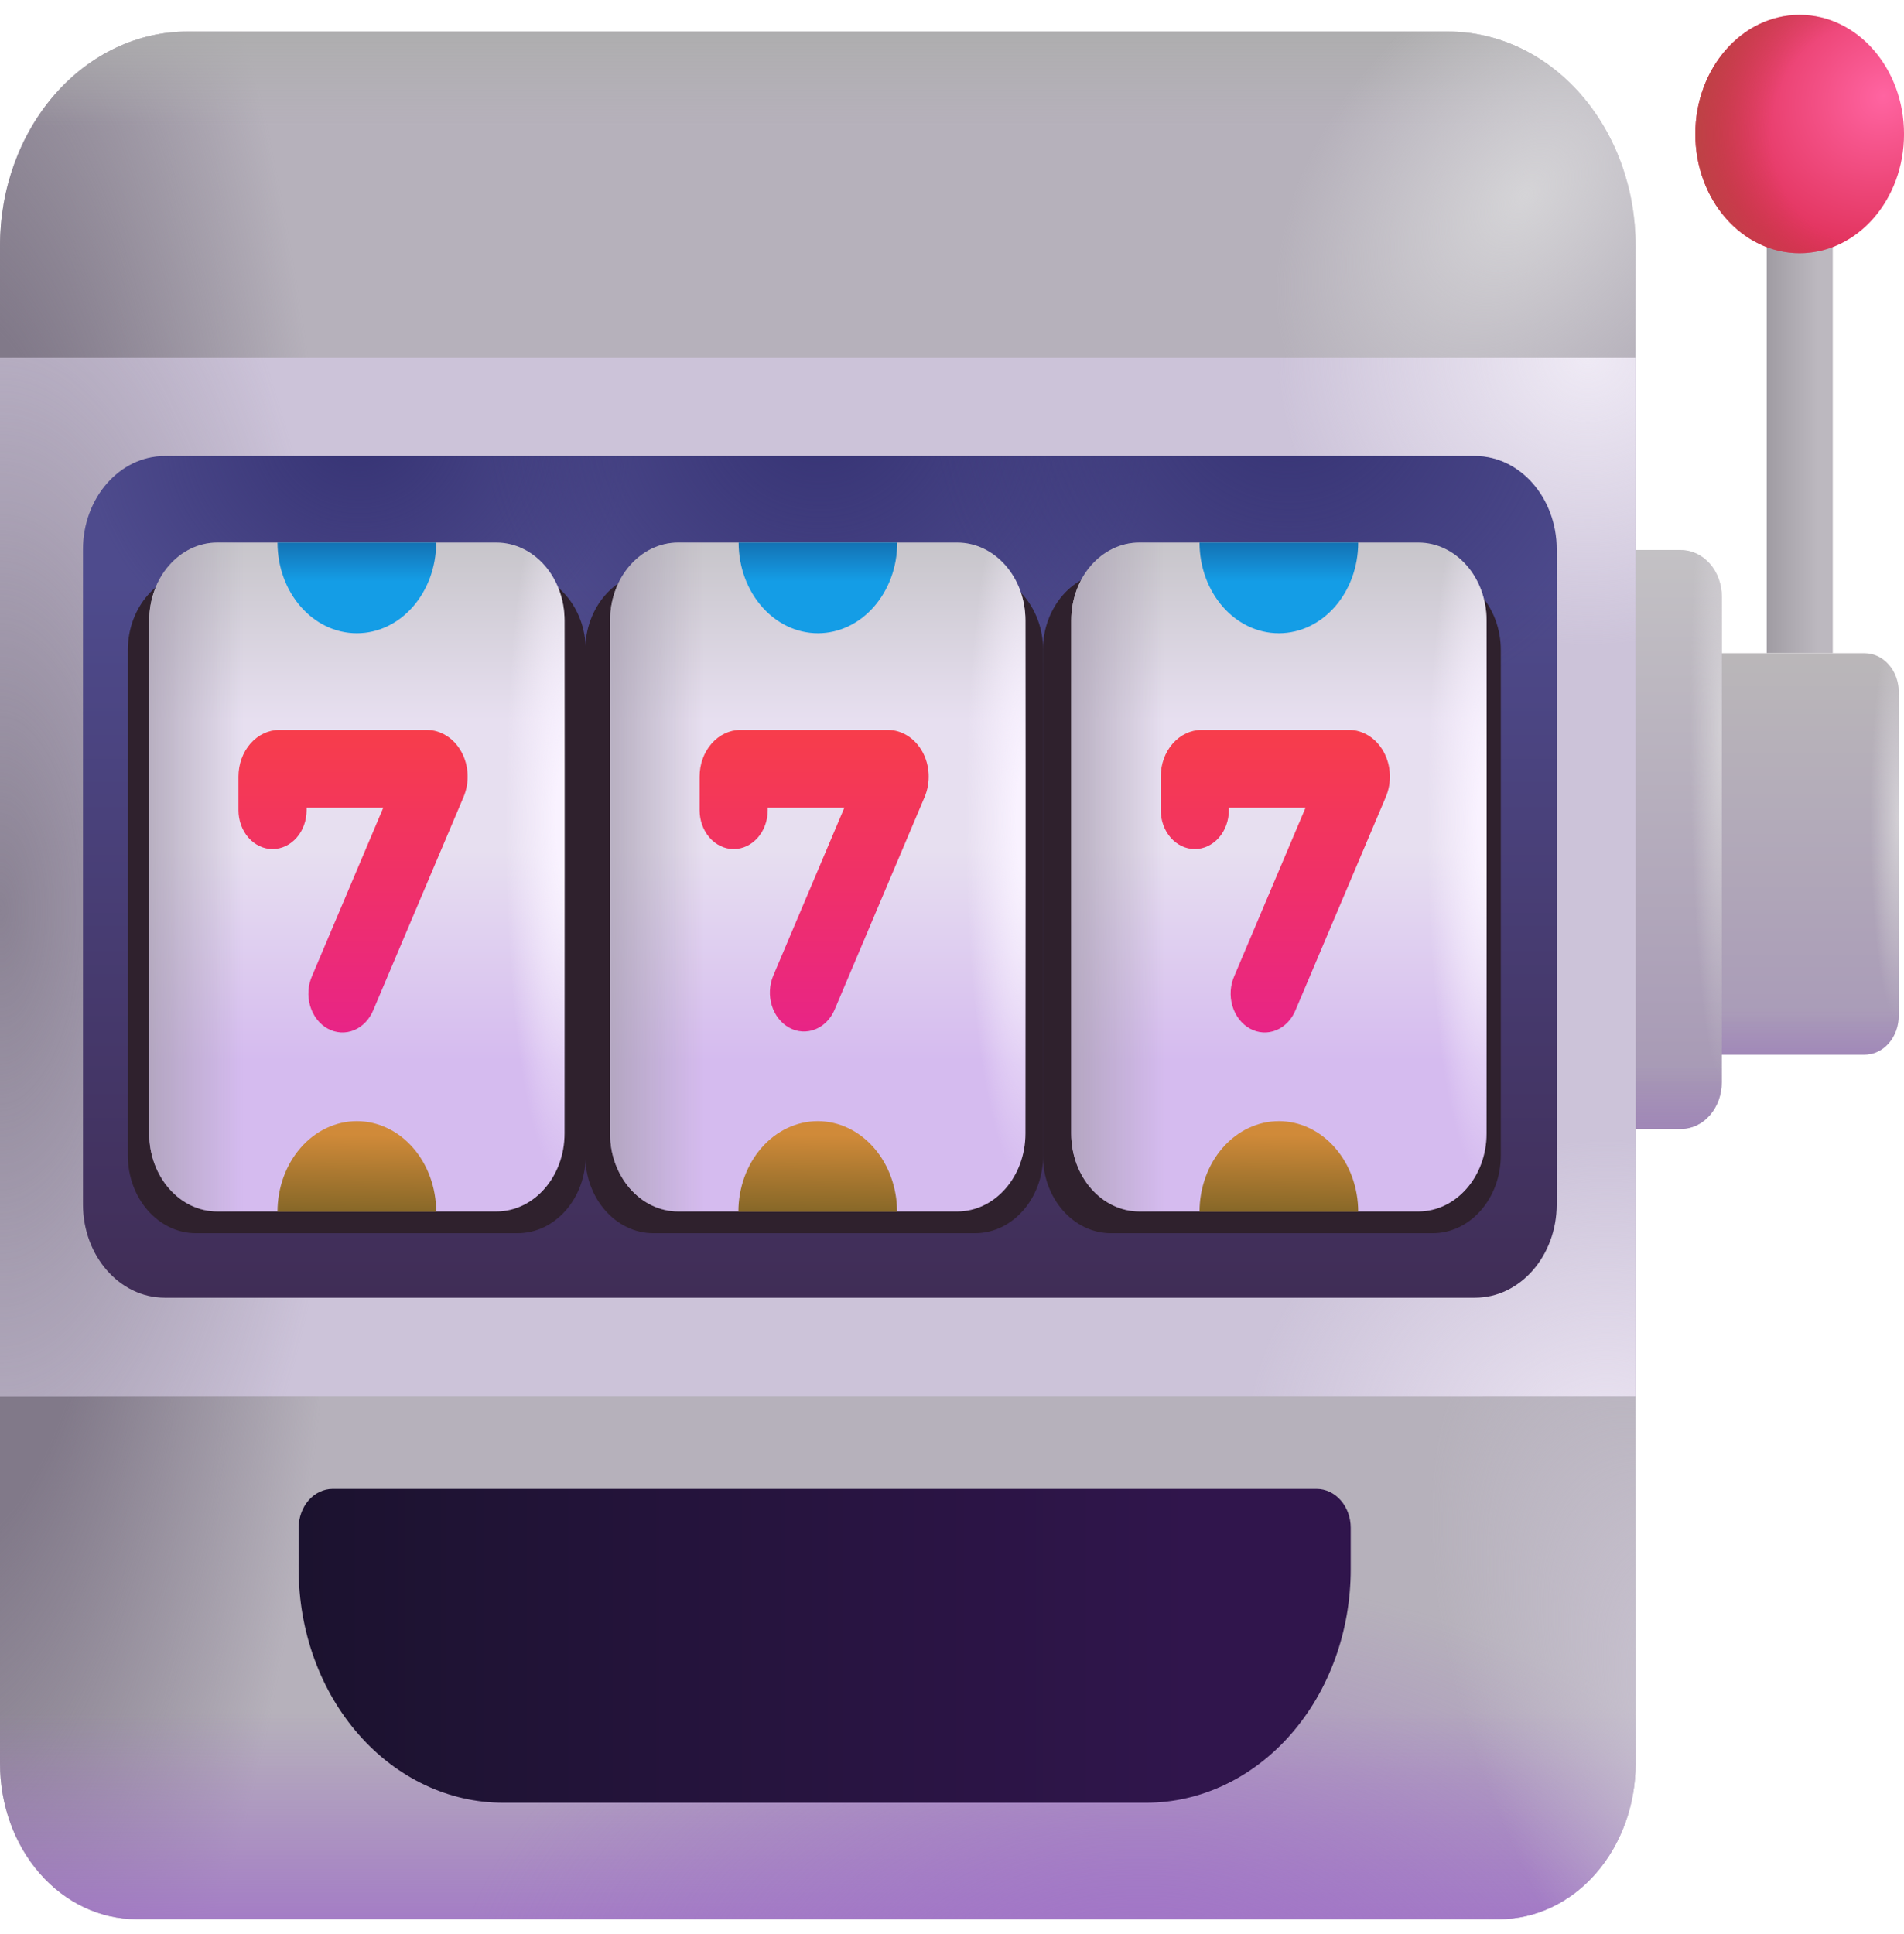 <svg width="64" height="65" viewBox="0 0 64 65" fill="none" xmlns="http://www.w3.org/2000/svg">
<path d="M59.385 6.5H61.605V21.95H59.385V6.5Z" fill="url(#paint0_linear_6296_7846)"/>
<path d="M56.807 21.953H62.678C62.982 21.953 63.273 22.091 63.488 22.336C63.703 22.581 63.823 22.914 63.823 23.261V34.136C63.823 34.483 63.703 34.815 63.488 35.061C63.273 35.306 62.982 35.444 62.678 35.444H56.807V21.953Z" fill="url(#paint1_linear_6296_7846)"/>
<path d="M56.807 21.953H62.678C62.982 21.953 63.273 22.091 63.488 22.336C63.703 22.581 63.823 22.914 63.823 23.261V34.136C63.823 34.483 63.703 34.815 63.488 35.061C63.273 35.306 62.982 35.444 62.678 35.444H56.807V21.953Z" fill="url(#paint2_linear_6296_7846)"/>
<path d="M56.807 21.953H62.678C62.982 21.953 63.273 22.091 63.488 22.336C63.703 22.581 63.823 22.914 63.823 23.261V34.136C63.823 34.483 63.703 34.815 63.488 35.061C63.273 35.306 62.982 35.444 62.678 35.444H56.807V21.953Z" fill="url(#paint3_radial_6296_7846)"/>
<path d="M52.938 18.484H56.502C56.867 18.484 57.216 18.65 57.474 18.944C57.732 19.238 57.876 19.638 57.876 20.054V36.372C57.876 36.789 57.732 37.188 57.474 37.482C57.216 37.777 56.867 37.942 56.502 37.942H52.938V18.484Z" fill="url(#paint4_linear_6296_7846)"/>
<path d="M52.938 18.484H56.502C56.867 18.484 57.216 18.65 57.474 18.944C57.732 19.238 57.876 19.638 57.876 20.054V36.372C57.876 36.789 57.732 37.188 57.474 37.482C57.216 37.777 56.867 37.942 56.502 37.942H52.938V18.484Z" fill="url(#paint5_radial_6296_7846)"/>
<path d="M52.938 18.484H56.502C56.867 18.484 57.216 18.65 57.474 18.944C57.732 19.238 57.876 19.638 57.876 20.054V36.372C57.876 36.789 57.732 37.188 57.474 37.482C57.216 37.777 56.867 37.942 56.502 37.942H52.938V18.484Z" fill="url(#paint6_linear_6296_7846)"/>
<path d="M0 8.256C0 6.348 0.664 4.519 1.845 3.17C3.027 1.82 4.629 1.062 6.3 1.062H48.679C50.35 1.062 51.952 1.82 53.134 3.17C54.315 4.519 54.979 6.348 54.979 8.256V59.268C54.979 60.656 54.496 61.986 53.637 62.968C52.778 63.949 51.612 64.5 50.397 64.5H4.582C3.366 64.5 2.201 63.949 1.342 62.968C0.483 61.986 0 60.656 0 59.268V8.256Z" fill="#B6B1BB"/>
<path d="M0 8.256C0 6.348 0.664 4.519 1.845 3.17C3.027 1.82 4.629 1.062 6.3 1.062H48.679C50.35 1.062 51.952 1.82 53.134 3.17C54.315 4.519 54.979 6.348 54.979 8.256V59.268C54.979 60.656 54.496 61.986 53.637 62.968C52.778 63.949 51.612 64.5 50.397 64.5H4.582C3.366 64.5 2.201 63.949 1.342 62.968C0.483 61.986 0 60.656 0 59.268V8.256Z" fill="url(#paint7_radial_6296_7846)"/>
<path d="M0 8.256C0 6.348 0.664 4.519 1.845 3.17C3.027 1.82 4.629 1.062 6.3 1.062H48.679C50.35 1.062 51.952 1.82 53.134 3.17C54.315 4.519 54.979 6.348 54.979 8.256V59.268C54.979 60.656 54.496 61.986 53.637 62.968C52.778 63.949 51.612 64.5 50.397 64.5H4.582C3.366 64.5 2.201 63.949 1.342 62.968C0.483 61.986 0 60.656 0 59.268V8.256Z" fill="url(#paint8_linear_6296_7846)"/>
<path d="M0 8.256C0 6.348 0.664 4.519 1.845 3.17C3.027 1.82 4.629 1.062 6.3 1.062H48.679C50.35 1.062 51.952 1.82 53.134 3.17C54.315 4.519 54.979 6.348 54.979 8.256V59.268C54.979 60.656 54.496 61.986 53.637 62.968C52.778 63.949 51.612 64.5 50.397 64.5H4.582C3.366 64.5 2.201 63.949 1.342 62.968C0.483 61.986 0 60.656 0 59.268V8.256Z" fill="url(#paint9_radial_6296_7846)"/>
<path d="M0 8.256C0 6.348 0.664 4.519 1.845 3.17C3.027 1.82 4.629 1.062 6.3 1.062H48.679C50.35 1.062 51.952 1.82 53.134 3.17C54.315 4.519 54.979 6.348 54.979 8.256V59.268C54.979 60.656 54.496 61.986 53.637 62.968C52.778 63.949 51.612 64.5 50.397 64.5H4.582C3.366 64.5 2.201 63.949 1.342 62.968C0.483 61.986 0 60.656 0 59.268V8.256Z" fill="url(#paint10_radial_6296_7846)"/>
<path d="M0 8.256C0 6.348 0.664 4.519 1.845 3.17C3.027 1.82 4.629 1.062 6.3 1.062H48.679C50.35 1.062 51.952 1.82 53.134 3.17C54.315 4.519 54.979 6.348 54.979 8.256V59.268C54.979 60.656 54.496 61.986 53.637 62.968C52.778 63.949 51.612 64.5 50.397 64.5H4.582C3.366 64.5 2.201 63.949 1.342 62.968C0.483 61.986 0 60.656 0 59.268V8.256Z" fill="url(#paint11_linear_6296_7846)"/>
<path d="M0 8.256C0 6.348 0.664 4.519 1.845 3.17C3.027 1.82 4.629 1.062 6.3 1.062H48.679C50.35 1.062 51.952 1.82 53.134 3.17C54.315 4.519 54.979 6.348 54.979 8.256V59.268C54.979 60.656 54.496 61.986 53.637 62.968C52.778 63.949 51.612 64.5 50.397 64.5H4.582C3.366 64.5 2.201 63.949 1.342 62.968C0.483 61.986 0 60.656 0 59.268V8.256Z" fill="url(#paint12_radial_6296_7846)"/>
<path d="M0 46.936V12.031H54.979V46.934L0 46.936Z" fill="#CCC3D9"/>
<path d="M0 46.936V12.031H54.979V46.934L0 46.936Z" fill="url(#paint13_radial_6296_7846)"/>
<path d="M0 46.936V12.031H54.979V46.934L0 46.936Z" fill="url(#paint14_radial_6296_7846)"/>
<path d="M0 46.936V12.031H54.979V46.934L0 46.936Z" fill="url(#paint15_radial_6296_7846)"/>
<g filter="url(#filter0_d_6296_7846)">
<path d="M9.883 51.503C9.883 51.156 10.004 50.824 10.218 50.578C10.433 50.333 10.724 50.195 11.028 50.195H44.1C44.404 50.195 44.695 50.333 44.91 50.578C45.125 50.824 45.246 51.156 45.246 51.503V52.895C45.246 54.976 44.522 56.973 43.233 58.444C41.944 59.916 40.196 60.743 38.373 60.743H16.755C14.932 60.743 13.184 59.916 11.896 58.444C10.607 56.973 9.883 54.976 9.883 52.895V51.503Z" fill="url(#paint16_linear_6296_7846)"/>
</g>
<path d="M49.578 15.328H5.538C4.02 15.328 2.789 16.734 2.789 18.467V40.475C2.789 42.209 4.02 43.615 5.538 43.615H49.578C51.096 43.615 52.327 42.209 52.327 40.475V18.467C52.327 16.734 51.096 15.328 49.578 15.328Z" fill="url(#paint17_linear_6296_7846)"/>
<path d="M49.578 15.328H5.538C4.02 15.328 2.789 16.734 2.789 18.467V40.475C2.789 42.209 4.02 43.615 5.538 43.615H49.578C51.096 43.615 52.327 42.209 52.327 40.475V18.467C52.327 16.734 51.096 15.328 49.578 15.328Z" fill="url(#paint18_radial_6296_7846)"/>
<path d="M49.578 15.328H5.538C4.02 15.328 2.789 16.734 2.789 18.467V40.475C2.789 42.209 4.02 43.615 5.538 43.615H49.578C51.096 43.615 52.327 42.209 52.327 40.475V18.467C52.327 16.734 51.096 15.328 49.578 15.328Z" fill="url(#paint19_radial_6296_7846)"/>
<path d="M49.578 15.328H5.538C4.02 15.328 2.789 16.734 2.789 18.467V40.475C2.789 42.209 4.02 43.615 5.538 43.615H49.578C51.096 43.615 52.327 42.209 52.327 40.475V18.467C52.327 16.734 51.096 15.328 49.578 15.328Z" fill="url(#paint20_radial_6296_7846)"/>
<g filter="url(#filter1_f_6296_7846)">
<path d="M17.398 19.234H6.588C5.322 19.234 4.297 20.406 4.297 21.85V38.831C4.297 40.275 5.322 41.447 6.588 41.447H17.398C18.663 41.447 19.689 40.275 19.689 38.831V21.85C19.689 20.406 18.663 19.234 17.398 19.234Z" fill="#2F212D"/>
</g>
<g filter="url(#filter2_f_6296_7846)">
<path d="M32.773 19.234H21.963C20.698 19.234 19.672 20.406 19.672 21.85V38.831C19.672 40.275 20.698 41.447 21.963 41.447H32.773C34.038 41.447 35.064 40.275 35.064 38.831V21.85C35.064 20.406 34.038 19.234 32.773 19.234Z" fill="#2F212D"/>
</g>
<g filter="url(#filter3_f_6296_7846)">
<path d="M48.156 19.234H37.346C36.08 19.234 35.055 20.406 35.055 21.85V38.831C35.055 40.275 36.08 41.447 37.346 41.447H48.156C49.421 41.447 50.447 40.275 50.447 38.831V21.85C50.447 20.406 49.421 19.234 48.156 19.234Z" fill="#2F212D"/>
</g>
<g filter="url(#filter4_dd_6296_7846)">
<path d="M16.685 18.234H7.306C6.041 18.234 5.016 19.406 5.016 20.85V38.1C5.016 39.545 6.041 40.716 7.306 40.716H16.685C17.95 40.716 18.976 39.545 18.976 38.1V20.85C18.976 19.406 17.95 18.234 16.685 18.234Z" fill="url(#paint21_linear_6296_7846)"/>
</g>
<path d="M16.685 18.234H7.306C6.041 18.234 5.016 19.406 5.016 20.85V38.1C5.016 39.545 6.041 40.716 7.306 40.716H16.685C17.95 40.716 18.976 39.545 18.976 38.1V20.85C18.976 19.406 17.95 18.234 16.685 18.234Z" fill="url(#paint22_radial_6296_7846)"/>
<path d="M16.685 18.234H7.306C6.041 18.234 5.016 19.406 5.016 20.85V38.1C5.016 39.545 6.041 40.716 7.306 40.716H16.685C17.95 40.716 18.976 39.545 18.976 38.1V20.85C18.976 19.406 17.95 18.234 16.685 18.234Z" fill="url(#paint23_linear_6296_7846)"/>
<g filter="url(#filter5_dd_6296_7846)">
<path d="M32.177 18.234H22.799C21.533 18.234 20.508 19.406 20.508 20.85V38.1C20.508 39.545 21.533 40.716 22.799 40.716H32.177C33.442 40.716 34.468 39.545 34.468 38.1V20.85C34.468 19.406 33.442 18.234 32.177 18.234Z" fill="url(#paint24_linear_6296_7846)"/>
</g>
<path d="M32.177 18.234H22.799C21.533 18.234 20.508 19.406 20.508 20.85V38.1C20.508 39.545 21.533 40.716 22.799 40.716H32.177C33.442 40.716 34.468 39.545 34.468 38.1V20.85C34.468 19.406 33.442 18.234 32.177 18.234Z" fill="url(#paint25_radial_6296_7846)"/>
<path d="M32.177 18.234H22.799C21.533 18.234 20.508 19.406 20.508 20.85V38.1C20.508 39.545 21.533 40.716 22.799 40.716H32.177C33.442 40.716 34.468 39.545 34.468 38.1V20.85C34.468 19.406 33.442 18.234 32.177 18.234Z" fill="url(#paint26_linear_6296_7846)"/>
<g filter="url(#filter6_dd_6296_7846)">
<path d="M47.677 18.234H38.299C37.033 18.234 36.008 19.406 36.008 20.85V38.1C36.008 39.545 37.033 40.716 38.299 40.716H47.677C48.942 40.716 49.968 39.545 49.968 38.1V20.85C49.968 19.406 48.942 18.234 47.677 18.234Z" fill="url(#paint27_linear_6296_7846)"/>
</g>
<path d="M47.677 18.234H38.299C37.033 18.234 36.008 19.406 36.008 20.85V38.1C36.008 39.545 37.033 40.716 38.299 40.716H47.677C48.942 40.716 49.968 39.545 49.968 38.1V20.85C49.968 19.406 48.942 18.234 47.677 18.234Z" fill="url(#paint28_radial_6296_7846)"/>
<path d="M47.677 18.234H38.299C37.033 18.234 36.008 19.406 36.008 20.85V38.1C36.008 39.545 37.033 40.716 38.299 40.716H47.677C48.942 40.716 49.968 39.545 49.968 38.1V20.85C49.968 19.406 48.942 18.234 47.677 18.234Z" fill="url(#paint29_linear_6296_7846)"/>
<path d="M11.995 21.282C13.468 21.282 14.661 19.916 14.661 18.234H9.328C9.328 19.916 10.519 21.282 11.995 21.282Z" fill="url(#paint30_linear_6296_7846)"/>
<path d="M27.492 21.282C28.965 21.282 30.159 19.916 30.159 18.234H24.828C24.828 19.916 26.022 21.282 27.495 21.282H27.492Z" fill="url(#paint31_linear_6296_7846)"/>
<path d="M42.987 21.282C44.46 21.282 45.653 19.916 45.653 18.234H40.32C40.32 19.916 41.511 21.282 42.987 21.282Z" fill="url(#paint32_linear_6296_7846)"/>
<path d="M14.661 40.725C14.661 39.917 14.38 39.143 13.88 38.572C13.38 38.001 12.702 37.68 11.995 37.68C11.287 37.68 10.609 38.001 10.109 38.572C9.609 39.143 9.328 39.917 9.328 40.725H14.661Z" fill="url(#paint33_linear_6296_7846)"/>
<path d="M30.153 40.725C30.153 39.917 29.872 39.143 29.372 38.572C28.872 38.001 28.194 37.68 27.487 37.68C26.78 37.68 26.101 38.001 25.601 38.572C25.101 39.143 24.82 39.917 24.82 40.725H30.153Z" fill="url(#paint34_linear_6296_7846)"/>
<path d="M45.653 40.725C45.653 39.917 45.372 39.143 44.872 38.572C44.372 38.001 43.694 37.68 42.987 37.68C42.28 37.68 41.601 38.001 41.101 38.572C40.601 39.143 40.32 39.917 40.32 40.725H45.653Z" fill="url(#paint35_linear_6296_7846)"/>
<path fill-rule="evenodd" clip-rule="evenodd" d="M10.306 27.147V27.228C10.306 27.575 10.186 27.908 9.971 28.153C9.756 28.398 9.465 28.536 9.161 28.536C8.857 28.536 8.566 28.398 8.351 28.153C8.136 27.908 8.016 27.575 8.016 27.228V26.101C8.016 25.685 8.16 25.285 8.418 24.991C8.676 24.697 9.026 24.531 9.39 24.531H14.345C14.578 24.531 14.806 24.599 15.01 24.728C15.214 24.856 15.385 25.042 15.509 25.267C15.633 25.492 15.704 25.749 15.717 26.015C15.73 26.28 15.683 26.544 15.582 26.784L12.556 33.928C12.493 34.087 12.403 34.231 12.291 34.35C12.179 34.469 12.047 34.561 11.903 34.621C11.759 34.681 11.606 34.707 11.453 34.698C11.3 34.689 11.151 34.645 11.013 34.569C10.875 34.493 10.752 34.386 10.651 34.255C10.55 34.124 10.473 33.971 10.424 33.805C10.376 33.639 10.357 33.464 10.369 33.289C10.381 33.115 10.424 32.945 10.494 32.79L12.883 27.147H10.306Z" fill="url(#paint36_linear_6296_7846)"/>
<path fill-rule="evenodd" clip-rule="evenodd" d="M25.806 27.147V27.228C25.806 27.575 25.686 27.908 25.471 28.153C25.256 28.398 24.965 28.536 24.661 28.536C24.357 28.536 24.066 28.398 23.851 28.153C23.636 27.908 23.516 27.575 23.516 27.228V26.101C23.516 25.685 23.66 25.285 23.918 24.991C24.176 24.697 24.526 24.531 24.89 24.531H29.843C30.075 24.531 30.304 24.599 30.508 24.728C30.711 24.856 30.883 25.042 31.007 25.267C31.13 25.492 31.202 25.749 31.215 26.015C31.227 26.28 31.181 26.544 31.08 26.784L28.056 33.928C27.991 34.083 27.899 34.221 27.787 34.336C27.674 34.45 27.544 34.538 27.401 34.594C27.259 34.651 27.109 34.675 26.959 34.665C26.808 34.656 26.661 34.612 26.526 34.537C26.39 34.463 26.269 34.358 26.169 34.23C26.069 34.102 25.991 33.952 25.942 33.79C25.892 33.628 25.871 33.456 25.88 33.284C25.888 33.113 25.927 32.945 25.992 32.79L28.381 27.147H25.806Z" fill="url(#paint37_linear_6296_7846)"/>
<path fill-rule="evenodd" clip-rule="evenodd" d="M41.306 27.147V27.228C41.306 27.575 41.186 27.908 40.971 28.153C40.756 28.398 40.465 28.536 40.161 28.536C39.857 28.536 39.566 28.398 39.351 28.153C39.136 27.908 39.016 27.575 39.016 27.228V26.101C39.016 25.685 39.16 25.285 39.418 24.991C39.676 24.697 40.026 24.531 40.39 24.531H45.345C45.578 24.531 45.806 24.599 46.01 24.728C46.214 24.856 46.385 25.042 46.509 25.267C46.633 25.492 46.704 25.749 46.717 26.015C46.73 26.28 46.683 26.544 46.582 26.784L43.556 33.928C43.493 34.087 43.403 34.231 43.291 34.35C43.179 34.469 43.047 34.561 42.903 34.621C42.759 34.681 42.606 34.707 42.453 34.698C42.3 34.689 42.151 34.645 42.013 34.569C41.875 34.493 41.752 34.386 41.651 34.255C41.55 34.124 41.473 33.971 41.424 33.805C41.376 33.639 41.357 33.464 41.369 33.289C41.381 33.115 41.424 32.945 41.494 32.79L43.883 27.147H41.306Z" fill="url(#paint38_linear_6296_7846)"/>
<path d="M60.493 8.51C62.431 8.51 64.001 6.717 64.001 4.505C64.001 2.293 62.431 0.5 60.493 0.5C58.556 0.5 56.986 2.293 56.986 4.505C56.986 6.717 58.556 8.51 60.493 8.51Z" fill="url(#paint39_radial_6296_7846)"/>
<path d="M60.493 8.51C62.431 8.51 64.001 6.717 64.001 4.505C64.001 2.293 62.431 0.5 60.493 0.5C58.556 0.5 56.986 2.293 56.986 4.505C56.986 6.717 58.556 8.51 60.493 8.51Z" fill="url(#paint40_radial_6296_7846)"/>
<defs>
<filter id="filter0_d_6296_7846" x="9.727" y="49.727" width="35.988" height="11.172" filterUnits="userSpaceOnUse" color-interpolation-filters="sRGB">
<feFlood flood-opacity="0" result="BackgroundImageFix"/>
<feColorMatrix in="SourceAlpha" type="matrix" values="0 0 0 0 0 0 0 0 0 0 0 0 0 0 0 0 0 0 127 0" result="hardAlpha"/>
<feOffset dx="0.156" dy="-0.156"/>
<feGaussianBlur stdDeviation="0.156"/>
<feComposite in2="hardAlpha" operator="out"/>
<feColorMatrix type="matrix" values="0 0 0 0 0.078 0 0 0 0 0.043 0 0 0 0 0.176 0 0 0 1 0"/>
<feBlend mode="normal" in2="BackgroundImageFix" result="effect1_dropShadow_6296_7846"/>
<feBlend mode="normal" in="SourceGraphic" in2="effect1_dropShadow_6296_7846" result="shape"/>
</filter>
<filter id="filter1_f_6296_7846" x="3.984" y="18.922" width="16.018" height="22.836" filterUnits="userSpaceOnUse" color-interpolation-filters="sRGB">
<feFlood flood-opacity="0" result="BackgroundImageFix"/>
<feBlend mode="normal" in="SourceGraphic" in2="BackgroundImageFix" result="shape"/>
<feGaussianBlur stdDeviation="0.156" result="effect1_foregroundBlur_6296_7846"/>
</filter>
<filter id="filter2_f_6296_7846" x="19.359" y="18.922" width="16.018" height="22.836" filterUnits="userSpaceOnUse" color-interpolation-filters="sRGB">
<feFlood flood-opacity="0" result="BackgroundImageFix"/>
<feBlend mode="normal" in="SourceGraphic" in2="BackgroundImageFix" result="shape"/>
<feGaussianBlur stdDeviation="0.156" result="effect1_foregroundBlur_6296_7846"/>
</filter>
<filter id="filter3_f_6296_7846" x="34.742" y="18.922" width="16.018" height="22.836" filterUnits="userSpaceOnUse" color-interpolation-filters="sRGB">
<feFlood flood-opacity="0" result="BackgroundImageFix"/>
<feBlend mode="normal" in="SourceGraphic" in2="BackgroundImageFix" result="shape"/>
<feGaussianBlur stdDeviation="0.156" result="effect1_foregroundBlur_6296_7846"/>
</filter>
<filter id="filter4_dd_6296_7846" x="4.812" y="17.953" width="14.367" height="23.043" filterUnits="userSpaceOnUse" color-interpolation-filters="sRGB">
<feFlood flood-opacity="0" result="BackgroundImageFix"/>
<feColorMatrix in="SourceAlpha" type="matrix" values="0 0 0 0 0 0 0 0 0 0 0 0 0 0 0 0 0 0 127 0" result="hardAlpha"/>
<feOffset dy="0.078"/>
<feGaussianBlur stdDeviation="0.102"/>
<feComposite in2="hardAlpha" operator="out"/>
<feColorMatrix type="matrix" values="0 0 0 0 0.424 0 0 0 0 0.408 0 0 0 0 0.478 0 0 0 1 0"/>
<feBlend mode="normal" in2="BackgroundImageFix" result="effect1_dropShadow_6296_7846"/>
<feColorMatrix in="SourceAlpha" type="matrix" values="0 0 0 0 0 0 0 0 0 0 0 0 0 0 0 0 0 0 127 0" result="hardAlpha"/>
<feOffset dy="-0.078"/>
<feGaussianBlur stdDeviation="0.102"/>
<feComposite in2="hardAlpha" operator="out"/>
<feColorMatrix type="matrix" values="0 0 0 0 0.424 0 0 0 0 0.376 0 0 0 0 0.471 0 0 0 1 0"/>
<feBlend mode="normal" in2="effect1_dropShadow_6296_7846" result="effect2_dropShadow_6296_7846"/>
<feBlend mode="normal" in="SourceGraphic" in2="effect2_dropShadow_6296_7846" result="shape"/>
</filter>
<filter id="filter5_dd_6296_7846" x="20.305" y="17.953" width="14.367" height="23.043" filterUnits="userSpaceOnUse" color-interpolation-filters="sRGB">
<feFlood flood-opacity="0" result="BackgroundImageFix"/>
<feColorMatrix in="SourceAlpha" type="matrix" values="0 0 0 0 0 0 0 0 0 0 0 0 0 0 0 0 0 0 127 0" result="hardAlpha"/>
<feOffset dy="0.078"/>
<feGaussianBlur stdDeviation="0.102"/>
<feComposite in2="hardAlpha" operator="out"/>
<feColorMatrix type="matrix" values="0 0 0 0 0.424 0 0 0 0 0.408 0 0 0 0 0.478 0 0 0 1 0"/>
<feBlend mode="normal" in2="BackgroundImageFix" result="effect1_dropShadow_6296_7846"/>
<feColorMatrix in="SourceAlpha" type="matrix" values="0 0 0 0 0 0 0 0 0 0 0 0 0 0 0 0 0 0 127 0" result="hardAlpha"/>
<feOffset dy="-0.078"/>
<feGaussianBlur stdDeviation="0.102"/>
<feComposite in2="hardAlpha" operator="out"/>
<feColorMatrix type="matrix" values="0 0 0 0 0.424 0 0 0 0 0.376 0 0 0 0 0.471 0 0 0 1 0"/>
<feBlend mode="normal" in2="effect1_dropShadow_6296_7846" result="effect2_dropShadow_6296_7846"/>
<feBlend mode="normal" in="SourceGraphic" in2="effect2_dropShadow_6296_7846" result="shape"/>
</filter>
<filter id="filter6_dd_6296_7846" x="35.805" y="17.953" width="14.367" height="23.043" filterUnits="userSpaceOnUse" color-interpolation-filters="sRGB">
<feFlood flood-opacity="0" result="BackgroundImageFix"/>
<feColorMatrix in="SourceAlpha" type="matrix" values="0 0 0 0 0 0 0 0 0 0 0 0 0 0 0 0 0 0 127 0" result="hardAlpha"/>
<feOffset dy="0.078"/>
<feGaussianBlur stdDeviation="0.102"/>
<feComposite in2="hardAlpha" operator="out"/>
<feColorMatrix type="matrix" values="0 0 0 0 0.424 0 0 0 0 0.408 0 0 0 0 0.478 0 0 0 1 0"/>
<feBlend mode="normal" in2="BackgroundImageFix" result="effect1_dropShadow_6296_7846"/>
<feColorMatrix in="SourceAlpha" type="matrix" values="0 0 0 0 0 0 0 0 0 0 0 0 0 0 0 0 0 0 127 0" result="hardAlpha"/>
<feOffset dy="-0.078"/>
<feGaussianBlur stdDeviation="0.102"/>
<feComposite in2="hardAlpha" operator="out"/>
<feColorMatrix type="matrix" values="0 0 0 0 0.424 0 0 0 0 0.376 0 0 0 0 0.471 0 0 0 1 0"/>
<feBlend mode="normal" in2="effect1_dropShadow_6296_7846" result="effect2_dropShadow_6296_7846"/>
<feBlend mode="normal" in="SourceGraphic" in2="effect2_dropShadow_6296_7846" result="shape"/>
</filter>
<linearGradient id="paint0_linear_6296_7846" x1="59.385" y1="15.229" x2="61.11" y2="15.229" gradientUnits="userSpaceOnUse">
<stop stop-color="#A09CA3"/>
<stop offset="1" stop-color="#BCB8BF"/>
</linearGradient>
<linearGradient id="paint1_linear_6296_7846" x1="60.316" y1="21.953" x2="60.316" y2="35.444" gradientUnits="userSpaceOnUse">
<stop stop-color="#BAB7B9"/>
<stop offset="1" stop-color="#A899B8"/>
</linearGradient>
<linearGradient id="paint2_linear_6296_7846" x1="60.708" y1="36.221" x2="60.708" y2="33.932" gradientUnits="userSpaceOnUse">
<stop stop-color="#9E80B9"/>
<stop offset="1" stop-color="#9E80B9" stop-opacity="0"/>
</linearGradient>
<radialGradient id="paint3_radial_6296_7846" cx="0" cy="0" r="1" gradientUnits="userSpaceOnUse" gradientTransform="translate(63.823 27.473) rotate(90) scale(6.78 0.966)">
<stop stop-color="#D3D0D5"/>
<stop offset="1" stop-color="#D3D0D5" stop-opacity="0"/>
</radialGradient>
<linearGradient id="paint4_linear_6296_7846" x1="55.407" y1="18.484" x2="55.407" y2="37.942" gradientUnits="userSpaceOnUse">
<stop stop-color="#C3C1C4"/>
<stop offset="1" stop-color="#A596B4"/>
</linearGradient>
<radialGradient id="paint5_radial_6296_7846" cx="0" cy="0" r="1" gradientUnits="userSpaceOnUse" gradientTransform="translate(57.876 24.454) rotate(90) scale(11.772 1.049)">
<stop stop-color="#D3D0D5"/>
<stop offset="1" stop-color="#D3D0D5" stop-opacity="0"/>
</radialGradient>
<linearGradient id="paint6_linear_6296_7846" x1="55.684" y1="39.062" x2="55.684" y2="35.76" gradientUnits="userSpaceOnUse">
<stop stop-color="#9E80B9"/>
<stop offset="1" stop-color="#9E80B9" stop-opacity="0"/>
</linearGradient>
<radialGradient id="paint7_radial_6296_7846" cx="0" cy="0" r="1" gradientUnits="userSpaceOnUse" gradientTransform="translate(-1.862 31.227) scale(13.458 44.966)">
<stop offset="0.46" stop-color="#817989"/>
<stop offset="1" stop-color="#817989" stop-opacity="0"/>
</radialGradient>
<linearGradient id="paint8_linear_6296_7846" x1="28.206" y1="65.727" x2="28.206" y2="57.552" gradientUnits="userSpaceOnUse">
<stop stop-color="#A174C7"/>
<stop offset="1" stop-color="#A174C7" stop-opacity="0"/>
</linearGradient>
<radialGradient id="paint9_radial_6296_7846" cx="0" cy="0" r="1" gradientUnits="userSpaceOnUse" gradientTransform="translate(38.371 68.016) rotate(-90) scale(15.205 23.337)">
<stop stop-color="#A174C7"/>
<stop offset="1" stop-color="#A174C7" stop-opacity="0"/>
</radialGradient>
<radialGradient id="paint10_radial_6296_7846" cx="0" cy="0" r="1" gradientUnits="userSpaceOnUse" gradientTransform="translate(59.416 60.003) rotate(-118.041) scale(17.969 8.575)">
<stop offset="0.155" stop-color="#CBC4D3"/>
<stop offset="1" stop-color="#CBC4D3" stop-opacity="0"/>
</radialGradient>
<linearGradient id="paint11_linear_6296_7846" x1="27.489" y1="0.641" x2="27.489" y2="4.212" gradientUnits="userSpaceOnUse">
<stop stop-color="#ADADAD"/>
<stop offset="1" stop-color="#ADADAD" stop-opacity="0"/>
</linearGradient>
<radialGradient id="paint12_radial_6296_7846" cx="0" cy="0" r="1" gradientUnits="userSpaceOnUse" gradientTransform="translate(51.242 6.593) rotate(131.208) scale(10.076 6.828)">
<stop stop-color="#D5D4D7"/>
<stop offset="1" stop-color="#D5D4D7" stop-opacity="0"/>
</radialGradient>
<radialGradient id="paint13_radial_6296_7846" cx="0" cy="0" r="1" gradientUnits="userSpaceOnUse" gradientTransform="translate(0 30.586) scale(11.741 28.285)">
<stop stop-color="#8A8293"/>
<stop offset="1" stop-color="#8A8293" stop-opacity="0"/>
</radialGradient>
<radialGradient id="paint14_radial_6296_7846" cx="0" cy="0" r="1" gradientUnits="userSpaceOnUse" gradientTransform="translate(53.405 12.031) rotate(90) scale(9.728 10.498)">
<stop stop-color="#EFEAF5"/>
<stop offset="1" stop-color="#EFEAF5" stop-opacity="0"/>
</radialGradient>
<radialGradient id="paint15_radial_6296_7846" cx="0" cy="0" r="1" gradientUnits="userSpaceOnUse" gradientTransform="translate(53.978 48.571) rotate(-90) scale(10.3 12.147)">
<stop stop-color="#EBE4F2"/>
<stop offset="1" stop-color="#EBE4F2" stop-opacity="0"/>
</radialGradient>
<linearGradient id="paint16_linear_6296_7846" x1="39.949" y1="54.446" x2="8.165" y2="54.446" gradientUnits="userSpaceOnUse">
<stop stop-color="#30154C"/>
<stop offset="1" stop-color="#1A122D"/>
</linearGradient>
<linearGradient id="paint17_linear_6296_7846" x1="27.559" y1="19.456" x2="27.559" y2="43.615" gradientUnits="userSpaceOnUse">
<stop stop-color="#4E4B8D"/>
<stop offset="1" stop-color="#402D56"/>
</linearGradient>
<radialGradient id="paint18_radial_6296_7846" cx="0" cy="0" r="1" gradientUnits="userSpaceOnUse" gradientTransform="translate(12.097 14.551) rotate(90) scale(8.338 9.306)">
<stop stop-color="#363374"/>
<stop offset="1" stop-color="#363374" stop-opacity="0"/>
</radialGradient>
<radialGradient id="paint19_radial_6296_7846" cx="0" cy="0" r="1" gradientUnits="userSpaceOnUse" gradientTransform="translate(27.568 14.061) rotate(90) scale(10.219 11.405)">
<stop stop-color="#363374"/>
<stop offset="1" stop-color="#363374" stop-opacity="0"/>
</radialGradient>
<radialGradient id="paint20_radial_6296_7846" cx="0" cy="0" r="1" gradientUnits="userSpaceOnUse" gradientTransform="translate(43.308 13.57) rotate(90) scale(10.954 12.226)">
<stop stop-color="#363374"/>
<stop offset="1" stop-color="#363374" stop-opacity="0"/>
</radialGradient>
<linearGradient id="paint21_linear_6296_7846" x1="11.996" y1="18.234" x2="11.996" y2="35.646" gradientUnits="userSpaceOnUse">
<stop stop-color="#C7C5CA"/>
<stop offset="0.343" stop-color="#E7DFF0"/>
<stop offset="0.592" stop-color="#E7DFF0"/>
<stop offset="1" stop-color="#D5BBEF"/>
</linearGradient>
<radialGradient id="paint22_radial_6296_7846" cx="0" cy="0" r="1" gradientUnits="userSpaceOnUse" gradientTransform="translate(18.976 27.552) rotate(180) scale(2.004 12.149)">
<stop offset="0.147" stop-color="#F9F2FF"/>
<stop offset="1" stop-color="#F9F2FF" stop-opacity="0"/>
</radialGradient>
<linearGradient id="paint23_linear_6296_7846" x1="3.87" y1="31.641" x2="8.165" y2="31.641" gradientUnits="userSpaceOnUse">
<stop stop-color="#A79EB0"/>
<stop offset="1" stop-color="#A79EB0" stop-opacity="0"/>
</linearGradient>
<linearGradient id="paint24_linear_6296_7846" x1="27.488" y1="18.234" x2="27.488" y2="35.646" gradientUnits="userSpaceOnUse">
<stop stop-color="#C7C5CA"/>
<stop offset="0.343" stop-color="#E7DFF0"/>
<stop offset="0.592" stop-color="#E7DFF0"/>
<stop offset="1" stop-color="#D5BBEF"/>
</linearGradient>
<radialGradient id="paint25_radial_6296_7846" cx="0" cy="0" r="1" gradientUnits="userSpaceOnUse" gradientTransform="translate(34.468 27.552) rotate(180) scale(2.004 12.149)">
<stop offset="0.147" stop-color="#F9F2FF"/>
<stop offset="1" stop-color="#F9F2FF" stop-opacity="0"/>
</radialGradient>
<linearGradient id="paint26_linear_6296_7846" x1="19.362" y1="31.641" x2="23.658" y2="31.641" gradientUnits="userSpaceOnUse">
<stop stop-color="#A79EB0"/>
<stop offset="1" stop-color="#A79EB0" stop-opacity="0"/>
</linearGradient>
<linearGradient id="paint27_linear_6296_7846" x1="42.988" y1="18.234" x2="42.988" y2="35.646" gradientUnits="userSpaceOnUse">
<stop stop-color="#C7C5CA"/>
<stop offset="0.343" stop-color="#E7DFF0"/>
<stop offset="0.592" stop-color="#E7DFF0"/>
<stop offset="1" stop-color="#D5BBEF"/>
</linearGradient>
<radialGradient id="paint28_radial_6296_7846" cx="0" cy="0" r="1" gradientUnits="userSpaceOnUse" gradientTransform="translate(49.968 27.552) rotate(180) scale(2.004 12.149)">
<stop offset="0.147" stop-color="#F9F2FF"/>
<stop offset="1" stop-color="#F9F2FF" stop-opacity="0"/>
</radialGradient>
<linearGradient id="paint29_linear_6296_7846" x1="34.862" y1="31.641" x2="39.158" y2="31.641" gradientUnits="userSpaceOnUse">
<stop stop-color="#A79EB0"/>
<stop offset="1" stop-color="#A79EB0" stop-opacity="0"/>
</linearGradient>
<linearGradient id="paint30_linear_6296_7846" x1="11.995" y1="17.541" x2="11.995" y2="19.545" gradientUnits="userSpaceOnUse">
<stop stop-color="#135C9A"/>
<stop offset="1" stop-color="#149DE6"/>
</linearGradient>
<linearGradient id="paint31_linear_6296_7846" x1="27.492" y1="17.541" x2="27.492" y2="19.545" gradientUnits="userSpaceOnUse">
<stop stop-color="#135C9A"/>
<stop offset="1" stop-color="#149DE6"/>
</linearGradient>
<linearGradient id="paint32_linear_6296_7846" x1="42.987" y1="17.541" x2="42.987" y2="19.545" gradientUnits="userSpaceOnUse">
<stop stop-color="#135C9A"/>
<stop offset="1" stop-color="#149DE6"/>
</linearGradient>
<linearGradient id="paint33_linear_6296_7846" x1="11.85" y1="41.277" x2="11.898" y2="38.13" gradientUnits="userSpaceOnUse">
<stop stop-color="#776024"/>
<stop offset="1" stop-color="#D08A39"/>
</linearGradient>
<linearGradient id="paint34_linear_6296_7846" x1="27.345" y1="41.277" x2="27.39" y2="38.13" gradientUnits="userSpaceOnUse">
<stop stop-color="#776024"/>
<stop offset="1" stop-color="#D08A39"/>
</linearGradient>
<linearGradient id="paint35_linear_6296_7846" x1="42.843" y1="41.277" x2="42.89" y2="38.13" gradientUnits="userSpaceOnUse">
<stop stop-color="#776024"/>
<stop offset="1" stop-color="#D08A39"/>
</linearGradient>
<linearGradient id="paint36_linear_6296_7846" x1="11.869" y1="24.531" x2="11.869" y2="34.668" gradientUnits="userSpaceOnUse">
<stop stop-color="#F73D4B"/>
<stop offset="1" stop-color="#E82486"/>
</linearGradient>
<linearGradient id="paint37_linear_6296_7846" x1="27.366" y1="24.531" x2="27.366" y2="34.668" gradientUnits="userSpaceOnUse">
<stop stop-color="#F73D4B"/>
<stop offset="1" stop-color="#E82486"/>
</linearGradient>
<linearGradient id="paint38_linear_6296_7846" x1="42.869" y1="24.531" x2="42.869" y2="34.668" gradientUnits="userSpaceOnUse">
<stop stop-color="#F73D4B"/>
<stop offset="1" stop-color="#E82486"/>
</linearGradient>
<radialGradient id="paint39_radial_6296_7846" cx="0" cy="0" r="1" gradientUnits="userSpaceOnUse" gradientTransform="translate(63.32 3.234) rotate(145.582) scale(6.147 5.507)">
<stop stop-color="#FF64A1"/>
<stop offset="1" stop-color="#DE2D55"/>
</radialGradient>
<radialGradient id="paint40_radial_6296_7846" cx="0" cy="0" r="1" gradientUnits="userSpaceOnUse" gradientTransform="translate(62.766 4.502) rotate(180) scale(5.782 6.603)">
<stop offset="0.558" stop-color="#BD4245" stop-opacity="0"/>
<stop offset="1" stop-color="#BD4245"/>
</radialGradient>
</defs>
</svg>
